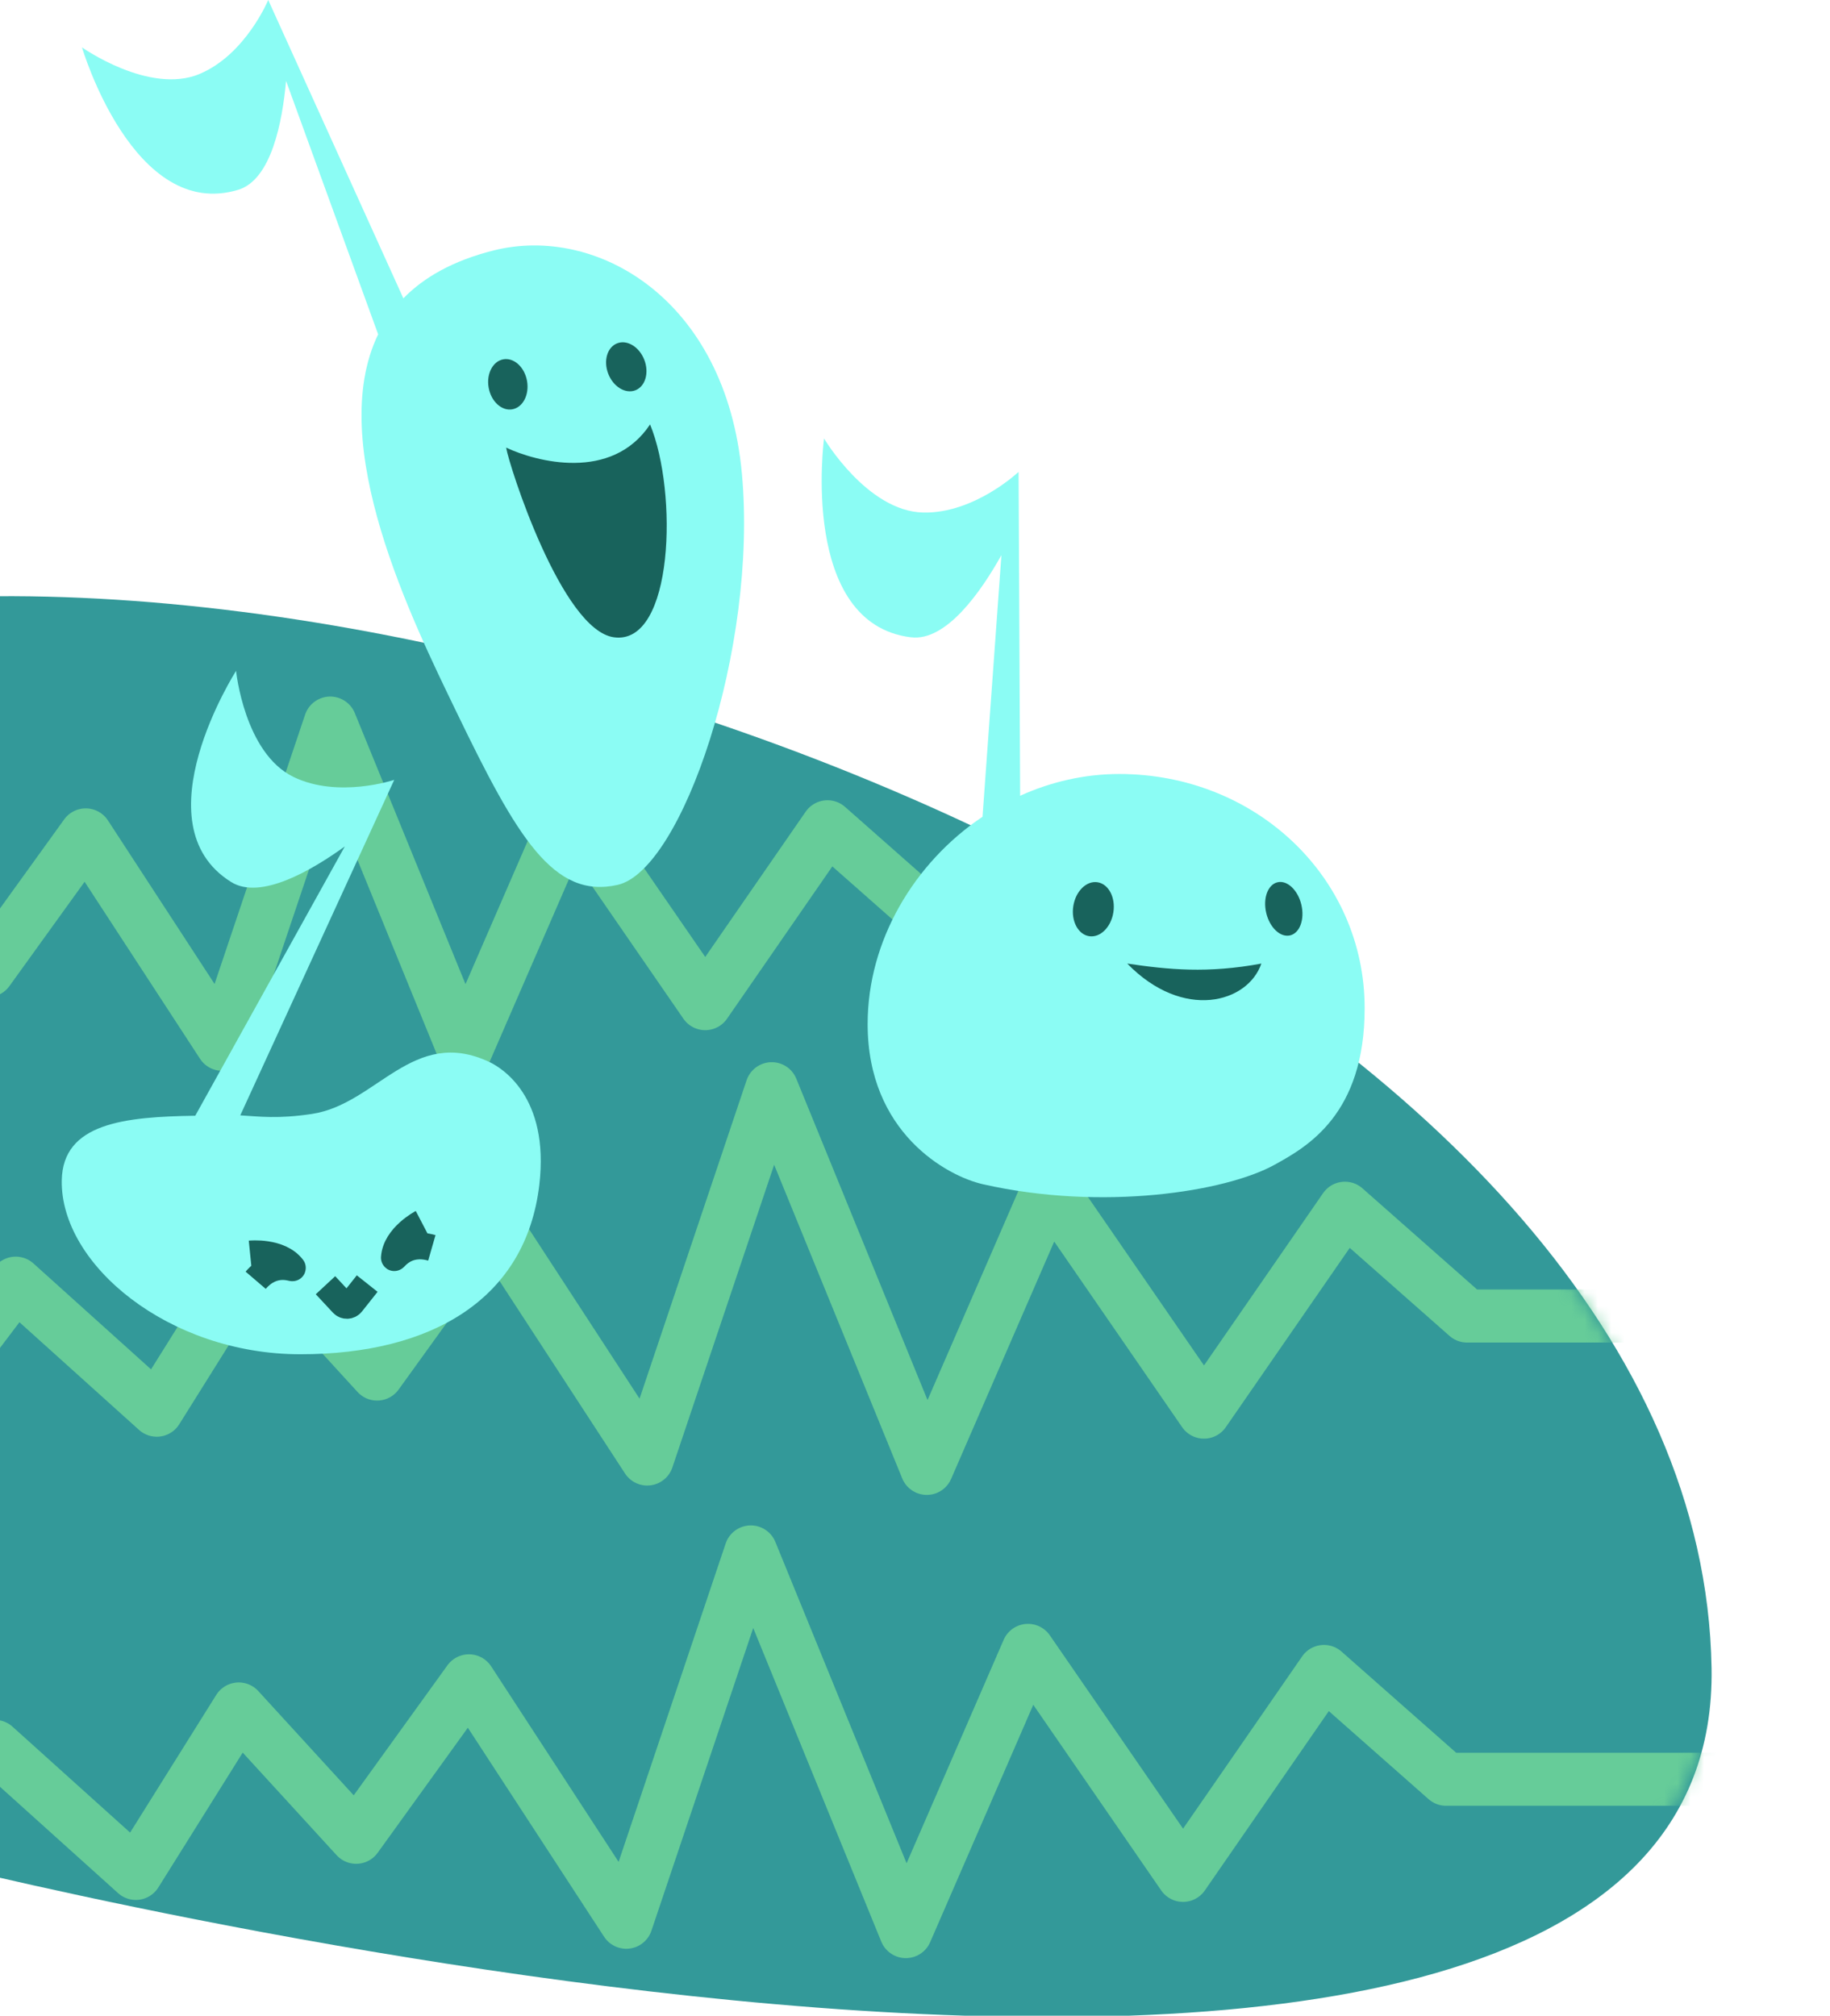 <svg width="138" height="152" viewBox="0 0 138 152" fill="none" xmlns="http://www.w3.org/2000/svg">
<g clip-path="url(#clip0_220_6891)">
<path d="M129.069 125.77C128.227 76.504 44.988 41.859 -6.422 45.175V140.062C-6.422 140.062 129.912 175.035 129.069 125.77Z" fill="#339999"/>
<mask id="mask0_220_6891" style="mask-type:luminance" maskUnits="userSpaceOnUse" x="-55" y="43" width="185" height="110">
<path d="M127.552 115.513C109.017 51.956 -2.858 39.754 -54.268 44.725L-9.445 140.566C-9.445 140.566 146.088 179.071 127.552 115.513Z" fill="white"/>
</mask>
<g mask="url(#mask0_220_6891)">
<path d="M137.557 99.238H110.631L101.419 91.109L90.791 106.485L79.1 89.52L69.888 110.726L58.197 82.096L48.808 110.02L36.942 91.817L28.437 103.614L19.582 93.937L11.822 106.339L1.185 96.76L-3.761 103.302L-8.417 97.202L-21.87 99.769" stroke="#66CC99" stroke-width="4" stroke-linecap="round" stroke-linejoin="round"/>
<path d="M135.978 134.169H109.052L99.84 126.04L89.212 141.416L77.521 124.45L68.309 145.656L56.618 117.027L47.229 144.951L35.363 126.747L26.858 138.544L18.003 128.868L10.243 141.27L-0.394 131.691L-5.34 138.233L-9.996 132.133L-23.449 134.7" stroke="#66CC99" stroke-width="4" stroke-linecap="round" stroke-linejoin="round"/>
<path d="M93.752 69.397H70.394L62.401 62.344L53.18 75.682L43.038 60.965L35.047 79.363L24.904 54.525L16.761 78.749L6.463 62.957L-0.914 73.191L-8.596 64.796L-17.664 69.857H-44.557" stroke="#66CC99" stroke-width="4" stroke-linecap="round" stroke-linejoin="round"/>
</g>
<path d="M15.055 5.573C18.52 4.119 20.227 0 20.227 0L30.418 22.497C31.971 20.903 34.176 19.654 37.207 18.889C44.961 16.933 54.733 22.517 55.946 35.715C57.158 48.912 51.427 65.628 46.577 66.726C41.726 67.825 38.971 63.099 34.451 53.749C31.102 46.823 24.506 33.48 28.517 25.212L21.572 6.1C21.293 9.201 20.457 13.552 17.971 14.31C10.062 16.72 6.182 3.57 6.182 3.57C6.182 3.57 11.261 7.167 15.057 5.576L15.055 5.573Z" fill="#8BFCF4"/>
<path d="M38.167 33.752C40.403 34.809 46.129 36.352 49.021 32.006C51.123 37.086 50.822 48.688 46.293 48.056C42.351 47.506 38.384 35.094 38.167 33.752Z" fill="#18635C"/>
<path d="M36.85 29.238C36.663 28.198 37.158 27.238 37.957 27.095C38.755 26.952 39.555 27.68 39.742 28.72C39.929 29.761 39.434 30.721 38.635 30.864C37.837 31.007 37.037 30.279 36.85 29.238Z" fill="#18635C"/>
<path d="M45.866 28.181C45.489 27.201 45.794 26.174 46.546 25.887C47.297 25.599 48.212 26.159 48.589 27.139C48.965 28.118 48.661 29.145 47.909 29.433C47.157 29.72 46.243 29.16 45.866 28.181Z" fill="#18635C"/>
<path d="M4.657 89.018C4.726 84.669 9.435 84.216 14.724 84.134L26.003 63.826C23.475 65.654 19.639 67.885 17.434 66.512C10.416 62.148 17.802 50.588 17.802 50.588C17.802 50.588 18.423 56.771 22.119 58.58C25.496 60.231 29.729 58.807 29.729 58.807L18.119 84.106C19.593 84.194 20.953 84.386 23.533 83.997C28.408 83.261 31.147 77.365 36.906 80.084C37.77 80.493 41.46 82.647 40.669 89.352C39.656 97.93 32.596 102.121 22.655 102.121C12.714 102.121 4.557 95.345 4.657 89.018Z" fill="#8BFCF4"/>
<path d="M27.69 96.791L26.509 98.279C26.34 98.491 26.023 98.502 25.84 98.306L24.545 96.915" stroke="#18635C" stroke-width="2" stroke-miterlimit="10"/>
<path d="M31.816 92.204C31.816 92.204 29.839 93.236 29.729 94.839C29.72 94.967 30.577 93.526 32.565 94.098" stroke="#18635C" stroke-width="2" stroke-miterlimit="10"/>
<path d="M18.861 94.549C18.861 94.549 21.08 94.324 22.057 95.602C22.134 95.703 20.623 94.972 19.28 96.541" stroke="#18635C" stroke-width="2" stroke-miterlimit="10"/>
<path d="M68.692 48.058C60.264 47.015 62.141 33.065 62.141 33.065C62.141 33.065 65.397 38.559 69.622 38.649C73.483 38.733 76.811 35.583 76.811 35.583L76.928 60.006C79.242 58.958 81.775 58.365 84.407 58.365C94.632 58.365 102.908 66.099 102.908 76.032C102.908 84.048 98.563 86.48 96.112 87.833C92.418 89.871 83.144 91.337 74.134 89.303C71.402 88.686 65.428 85.399 65.428 77.219C65.428 70.936 68.931 65.059 74.092 61.589L75.517 41.861C73.955 44.654 71.344 48.383 68.696 48.056L68.692 48.058Z" fill="#8BFCF4"/>
<path d="M95.487 68.845C95.225 67.739 95.605 66.703 96.337 66.53C97.068 66.358 97.873 67.115 98.135 68.221C98.397 69.328 98.016 70.364 97.285 70.536C96.554 70.709 95.749 69.952 95.487 68.845Z" fill="#18635C"/>
<path d="M82.133 70.596C81.298 70.467 80.763 69.452 80.937 68.329C81.111 67.206 81.928 66.399 82.763 66.528C83.597 66.656 84.133 67.671 83.959 68.795C83.785 69.918 82.968 70.725 82.133 70.596Z" fill="#18635C"/>
<path d="M95.119 72.66C94.1 75.632 89.222 76.991 85.005 72.66C88.084 73.12 91.099 73.412 95.119 72.66Z" fill="#18635C"/>
</g>
<defs>
<clipPath id="clip0_220_6891">
<rect width="183" height="152" fill="white" transform="matrix(-1 0 0 1 138 0)"/>
</clipPath>
</defs>
</svg>
